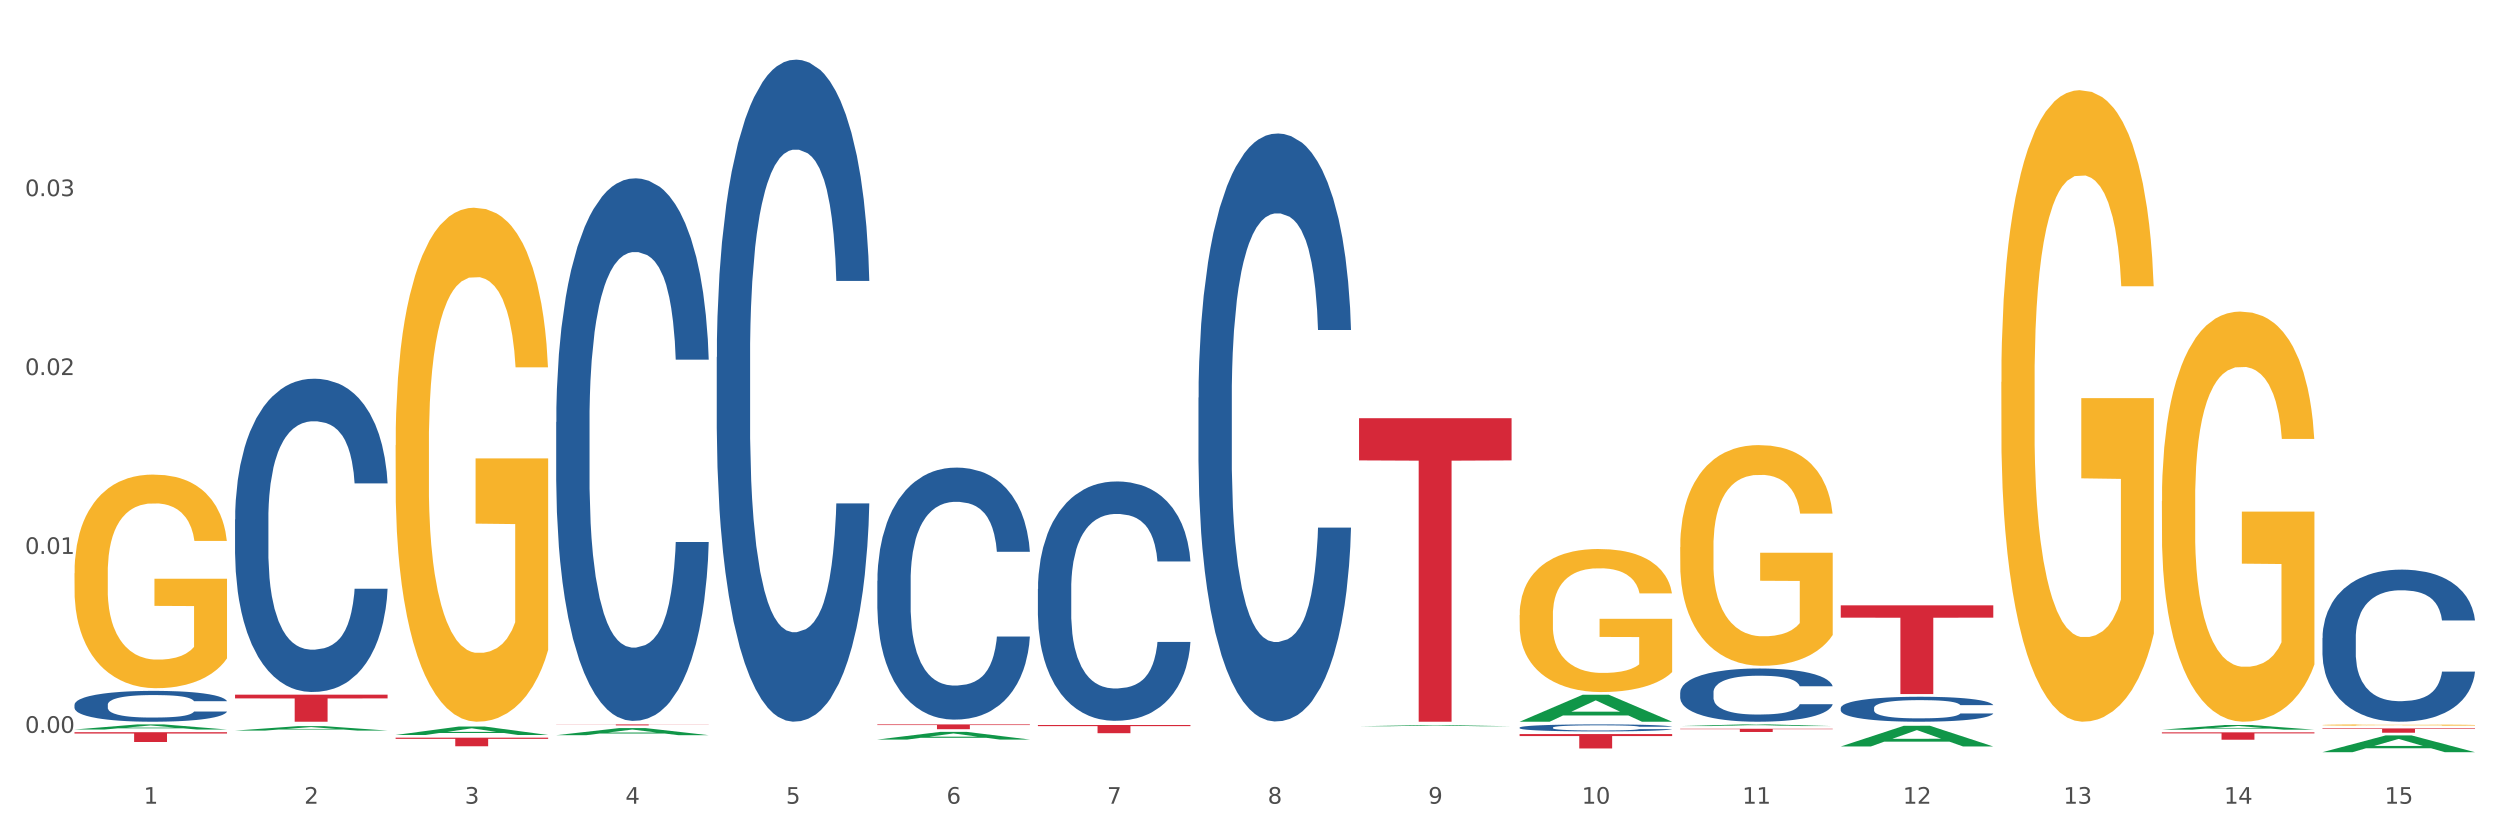 <?xml version="1.0" encoding="utf-8" standalone="no"?>
<!DOCTYPE svg PUBLIC "-//W3C//DTD SVG 1.1//EN"
  "http://www.w3.org/Graphics/SVG/1.1/DTD/svg11.dtd">
<svg xmlns:xlink="http://www.w3.org/1999/xlink" width="1080pt" height="360pt" viewBox="0 0 1080 360" xmlns="http://www.w3.org/2000/svg" version="1.1">
 <rect x="0" y="0" width="1080" height="360" fill="#333333" stroke="none"/>
 <defs>
  <style type="text/css">*{stroke-linejoin: round; stroke-linecap: butt}</style>
 </defs>
 <g id="figure_1">
  <g id="patch_1">
   <path d="M 0 360 
L 1080 360 
L 1080 0 
L 0 0 
z
" style="fill: #ffffff; stroke: #ffffff; stroke-linejoin: miter"/>
  </g>
  <g id="axes_1">
   <g id="matplotlib.axis_1">
    <g id="xtick_1">
     <g id="text_1">
      <!-- 1 -->
      <g style="fill: #4d4d4d" transform="translate(62.07 347.204) scale(0.096 -0.096)">
       <defs>
        <path id="DejaVuSans-31" d="M 794 531 
L 1825 531 
L 1825 4091 
L 703 3866 
L 703 4441 
L 1819 4666 
L 2450 4666 
L 2450 531 
L 3481 531 
L 3481 0 
L 794 0 
L 794 531 
z
" transform="scale(0.016)"/>
       </defs>
       <use xlink:href="#DejaVuSans-31"/>
      </g>
     </g>
    </g>
    <g id="xtick_2">
     <g id="text_2">
      <!-- 2 -->
      <g style="fill: #4d4d4d" transform="translate(131.436 347.204) scale(0.096 -0.096)">
       <defs>
        <path id="DejaVuSans-32" d="M 1228 531 
L 3431 531 
L 3431 0 
L 469 0 
L 469 531 
Q 828 903 1448 1529 
Q 2069 2156 2228 2338 
Q 2531 2678 2651 2914 
Q 2772 3150 2772 3378 
Q 2772 3750 2511 3984 
Q 2250 4219 1831 4219 
Q 1534 4219 1204 4116 
Q 875 4013 500 3803 
L 500 4441 
Q 881 4594 1212 4672 
Q 1544 4750 1819 4750 
Q 2544 4750 2975 4387 
Q 3406 4025 3406 3419 
Q 3406 3131 3298 2873 
Q 3191 2616 2906 2266 
Q 2828 2175 2409 1742 
Q 1991 1309 1228 531 
z
" transform="scale(0.016)"/>
       </defs>
       <use xlink:href="#DejaVuSans-32"/>
      </g>
     </g>
    </g>
    <g id="xtick_3">
     <g id="text_3">
      <!-- 3 -->
      <g style="fill: #4d4d4d" transform="translate(200.802 347.204) scale(0.096 -0.096)">
       <defs>
        <path id="DejaVuSans-33" d="M 2597 2516 
Q 3050 2419 3304 2112 
Q 3559 1806 3559 1356 
Q 3559 666 3084 287 
Q 2609 -91 1734 -91 
Q 1441 -91 1130 -33 
Q 819 25 488 141 
L 488 750 
Q 750 597 1062 519 
Q 1375 441 1716 441 
Q 2309 441 2620 675 
Q 2931 909 2931 1356 
Q 2931 1769 2642 2001 
Q 2353 2234 1838 2234 
L 1294 2234 
L 1294 2753 
L 1863 2753 
Q 2328 2753 2575 2939 
Q 2822 3125 2822 3475 
Q 2822 3834 2567 4026 
Q 2313 4219 1838 4219 
Q 1578 4219 1281 4162 
Q 984 4106 628 3988 
L 628 4550 
Q 988 4650 1302 4700 
Q 1616 4750 1894 4750 
Q 2613 4750 3031 4423 
Q 3450 4097 3450 3541 
Q 3450 3153 3228 2886 
Q 3006 2619 2597 2516 
z
" transform="scale(0.016)"/>
       </defs>
       <use xlink:href="#DejaVuSans-33"/>
      </g>
     </g>
    </g>
    <g id="xtick_4">
     <g id="text_4">
      <!-- 4 -->
      <g style="fill: #4d4d4d" transform="translate(270.169 347.204) scale(0.096 -0.096)">
       <defs>
        <path id="DejaVuSans-34" d="M 2419 4116 
L 825 1625 
L 2419 1625 
L 2419 4116 
z
M 2253 4666 
L 3047 4666 
L 3047 1625 
L 3713 1625 
L 3713 1100 
L 3047 1100 
L 3047 0 
L 2419 0 
L 2419 1100 
L 313 1100 
L 313 1709 
L 2253 4666 
z
" transform="scale(0.016)"/>
       </defs>
       <use xlink:href="#DejaVuSans-34"/>
      </g>
     </g>
    </g>
    <g id="xtick_5">
     <g id="text_5">
      <!-- 5 -->
      <g style="fill: #4d4d4d" transform="translate(339.535 347.204) scale(0.096 -0.096)">
       <defs>
        <path id="DejaVuSans-35" d="M 691 4666 
L 3169 4666 
L 3169 4134 
L 1269 4134 
L 1269 2991 
Q 1406 3038 1543 3061 
Q 1681 3084 1819 3084 
Q 2600 3084 3056 2656 
Q 3513 2228 3513 1497 
Q 3513 744 3044 326 
Q 2575 -91 1722 -91 
Q 1428 -91 1123 -41 
Q 819 9 494 109 
L 494 744 
Q 775 591 1075 516 
Q 1375 441 1709 441 
Q 2250 441 2565 725 
Q 2881 1009 2881 1497 
Q 2881 1984 2565 2268 
Q 2250 2553 1709 2553 
Q 1456 2553 1204 2497 
Q 953 2441 691 2322 
L 691 4666 
z
" transform="scale(0.016)"/>
       </defs>
       <use xlink:href="#DejaVuSans-35"/>
      </g>
     </g>
    </g>
    <g id="xtick_6">
     <g id="text_6">
      <!-- 6 -->
      <g style="fill: #4d4d4d" transform="translate(408.901 347.204) scale(0.096 -0.096)">
       <defs>
        <path id="DejaVuSans-36" d="M 2113 2584 
Q 1688 2584 1439 2293 
Q 1191 2003 1191 1497 
Q 1191 994 1439 701 
Q 1688 409 2113 409 
Q 2538 409 2786 701 
Q 3034 994 3034 1497 
Q 3034 2003 2786 2293 
Q 2538 2584 2113 2584 
z
M 3366 4563 
L 3366 3988 
Q 3128 4100 2886 4159 
Q 2644 4219 2406 4219 
Q 1781 4219 1451 3797 
Q 1122 3375 1075 2522 
Q 1259 2794 1537 2939 
Q 1816 3084 2150 3084 
Q 2853 3084 3261 2657 
Q 3669 2231 3669 1497 
Q 3669 778 3244 343 
Q 2819 -91 2113 -91 
Q 1303 -91 875 529 
Q 447 1150 447 2328 
Q 447 3434 972 4092 
Q 1497 4750 2381 4750 
Q 2619 4750 2861 4703 
Q 3103 4656 3366 4563 
z
" transform="scale(0.016)"/>
       </defs>
       <use xlink:href="#DejaVuSans-36"/>
      </g>
     </g>
    </g>
    <g id="xtick_7">
     <g id="text_7">
      <!-- 7 -->
      <g style="fill: #4d4d4d" transform="translate(478.267 347.204) scale(0.096 -0.096)">
       <defs>
        <path id="DejaVuSans-37" d="M 525 4666 
L 3525 4666 
L 3525 4397 
L 1831 0 
L 1172 0 
L 2766 4134 
L 525 4134 
L 525 4666 
z
" transform="scale(0.016)"/>
       </defs>
       <use xlink:href="#DejaVuSans-37"/>
      </g>
     </g>
    </g>
    <g id="xtick_8">
     <g id="text_8">
      <!-- 8 -->
      <g style="fill: #4d4d4d" transform="translate(547.634 347.204) scale(0.096 -0.096)">
       <defs>
        <path id="DejaVuSans-38" d="M 2034 2216 
Q 1584 2216 1326 1975 
Q 1069 1734 1069 1313 
Q 1069 891 1326 650 
Q 1584 409 2034 409 
Q 2484 409 2743 651 
Q 3003 894 3003 1313 
Q 3003 1734 2745 1975 
Q 2488 2216 2034 2216 
z
M 1403 2484 
Q 997 2584 770 2862 
Q 544 3141 544 3541 
Q 544 4100 942 4425 
Q 1341 4750 2034 4750 
Q 2731 4750 3128 4425 
Q 3525 4100 3525 3541 
Q 3525 3141 3298 2862 
Q 3072 2584 2669 2484 
Q 3125 2378 3379 2068 
Q 3634 1759 3634 1313 
Q 3634 634 3220 271 
Q 2806 -91 2034 -91 
Q 1263 -91 848 271 
Q 434 634 434 1313 
Q 434 1759 690 2068 
Q 947 2378 1403 2484 
z
M 1172 3481 
Q 1172 3119 1398 2916 
Q 1625 2713 2034 2713 
Q 2441 2713 2670 2916 
Q 2900 3119 2900 3481 
Q 2900 3844 2670 4047 
Q 2441 4250 2034 4250 
Q 1625 4250 1398 4047 
Q 1172 3844 1172 3481 
z
" transform="scale(0.016)"/>
       </defs>
       <use xlink:href="#DejaVuSans-38"/>
      </g>
     </g>
    </g>
    <g id="xtick_9">
     <g id="text_9">
      <!-- 9 -->
      <g style="fill: #4d4d4d" transform="translate(617 347.204) scale(0.096 -0.096)">
       <defs>
        <path id="DejaVuSans-39" d="M 703 97 
L 703 672 
Q 941 559 1184 500 
Q 1428 441 1663 441 
Q 2288 441 2617 861 
Q 2947 1281 2994 2138 
Q 2813 1869 2534 1725 
Q 2256 1581 1919 1581 
Q 1219 1581 811 2004 
Q 403 2428 403 3163 
Q 403 3881 828 4315 
Q 1253 4750 1959 4750 
Q 2769 4750 3195 4129 
Q 3622 3509 3622 2328 
Q 3622 1225 3098 567 
Q 2575 -91 1691 -91 
Q 1453 -91 1209 -44 
Q 966 3 703 97 
z
M 1959 2075 
Q 2384 2075 2632 2365 
Q 2881 2656 2881 3163 
Q 2881 3666 2632 3958 
Q 2384 4250 1959 4250 
Q 1534 4250 1286 3958 
Q 1038 3666 1038 3163 
Q 1038 2656 1286 2365 
Q 1534 2075 1959 2075 
z
" transform="scale(0.016)"/>
       </defs>
       <use xlink:href="#DejaVuSans-39"/>
      </g>
     </g>
    </g>
    <g id="xtick_10">
     <g id="text_10">
      <!-- 10 -->
      <g style="fill: #4d4d4d" transform="translate(683.312 347.204) scale(0.096 -0.096)">
       <defs>
        <path id="DejaVuSans-30" d="M 2034 4250 
Q 1547 4250 1301 3770 
Q 1056 3291 1056 2328 
Q 1056 1369 1301 889 
Q 1547 409 2034 409 
Q 2525 409 2770 889 
Q 3016 1369 3016 2328 
Q 3016 3291 2770 3770 
Q 2525 4250 2034 4250 
z
M 2034 4750 
Q 2819 4750 3233 4129 
Q 3647 3509 3647 2328 
Q 3647 1150 3233 529 
Q 2819 -91 2034 -91 
Q 1250 -91 836 529 
Q 422 1150 422 2328 
Q 422 3509 836 4129 
Q 1250 4750 2034 4750 
z
" transform="scale(0.016)"/>
       </defs>
       <use xlink:href="#DejaVuSans-31"/>
       <use xlink:href="#DejaVuSans-30" transform="translate(63.623 0)"/>
      </g>
     </g>
    </g>
    <g id="xtick_11">
     <g id="text_11">
      <!-- 11 -->
      <g style="fill: #4d4d4d" transform="translate(752.678 347.204) scale(0.096 -0.096)">
       <use xlink:href="#DejaVuSans-31"/>
       <use xlink:href="#DejaVuSans-31" transform="translate(63.623 0)"/>
      </g>
     </g>
    </g>
    <g id="xtick_12">
     <g id="text_12">
      <!-- 12 -->
      <g style="fill: #4d4d4d" transform="translate(822.044 347.204) scale(0.096 -0.096)">
       <use xlink:href="#DejaVuSans-31"/>
       <use xlink:href="#DejaVuSans-32" transform="translate(63.623 0)"/>
      </g>
     </g>
    </g>
    <g id="xtick_13">
     <g id="text_13">
      <!-- 13 -->
      <g style="fill: #4d4d4d" transform="translate(891.411 347.204) scale(0.096 -0.096)">
       <use xlink:href="#DejaVuSans-31"/>
       <use xlink:href="#DejaVuSans-33" transform="translate(63.623 0)"/>
      </g>
     </g>
    </g>
    <g id="xtick_14">
     <g id="text_14">
      <!-- 14 -->
      <g style="fill: #4d4d4d" transform="translate(960.777 347.204) scale(0.096 -0.096)">
       <use xlink:href="#DejaVuSans-31"/>
       <use xlink:href="#DejaVuSans-34" transform="translate(63.623 0)"/>
      </g>
     </g>
    </g>
    <g id="xtick_15">
     <g id="text_15">
      <!-- 15 -->
      <g style="fill: #4d4d4d" transform="translate(1030.143 347.204) scale(0.096 -0.096)">
       <use xlink:href="#DejaVuSans-31"/>
       <use xlink:href="#DejaVuSans-35" transform="translate(63.623 0)"/>
      </g>
     </g>
    </g>
    <g id="xtick_16"/>
    <g id="xtick_17"/>
    <g id="xtick_18"/>
    <g id="xtick_19"/>
    <g id="xtick_20"/>
    <g id="xtick_21"/>
    <g id="xtick_22"/>
    <g id="xtick_23"/>
    <g id="xtick_24"/>
    <g id="xtick_25"/>
    <g id="xtick_26"/>
    <g id="xtick_27"/>
    <g id="xtick_28"/>
    <g id="xtick_29"/>
   </g>
   <g id="matplotlib.axis_2">
    <g id="ytick_1">
     <g id="text_16">
      <!-- 0.00 -->
      <g style="fill: #4d4d4d" transform="translate(10.8 316.582) scale(0.096 -0.096)">
       <defs>
        <path id="DejaVuSans-2e" d="M 684 794 
L 1344 794 
L 1344 0 
L 684 0 
L 684 794 
z
" transform="scale(0.016)"/>
       </defs>
       <use xlink:href="#DejaVuSans-30"/>
       <use xlink:href="#DejaVuSans-2e" transform="translate(63.623 0)"/>
       <use xlink:href="#DejaVuSans-30" transform="translate(95.41 0)"/>
       <use xlink:href="#DejaVuSans-30" transform="translate(159.033 0)"/>
      </g>
     </g>
    </g>
    <g id="ytick_2">
     <g id="text_17">
      <!-- 0.01 -->
      <g style="fill: #4d4d4d" transform="translate(10.8 239.299) scale(0.096 -0.096)">
       <use xlink:href="#DejaVuSans-30"/>
       <use xlink:href="#DejaVuSans-2e" transform="translate(63.623 0)"/>
       <use xlink:href="#DejaVuSans-30" transform="translate(95.41 0)"/>
       <use xlink:href="#DejaVuSans-31" transform="translate(159.033 0)"/>
      </g>
     </g>
    </g>
    <g id="ytick_3">
     <g id="text_18">
      <!-- 0.02 -->
      <g style="fill: #4d4d4d" transform="translate(10.8 162.015) scale(0.096 -0.096)">
       <use xlink:href="#DejaVuSans-30"/>
       <use xlink:href="#DejaVuSans-2e" transform="translate(63.623 0)"/>
       <use xlink:href="#DejaVuSans-30" transform="translate(95.41 0)"/>
       <use xlink:href="#DejaVuSans-32" transform="translate(159.033 0)"/>
      </g>
     </g>
    </g>
    <g id="ytick_4">
     <g id="text_19">
      <!-- 0.03 -->
      <g style="fill: #4d4d4d" transform="translate(10.8 84.731) scale(0.096 -0.096)">
       <use xlink:href="#DejaVuSans-30"/>
       <use xlink:href="#DejaVuSans-2e" transform="translate(63.623 0)"/>
       <use xlink:href="#DejaVuSans-30" transform="translate(95.41 0)"/>
       <use xlink:href="#DejaVuSans-33" transform="translate(159.033 0)"/>
      </g>
     </g>
    </g>
    <g id="ytick_5"/>
    <g id="ytick_6"/>
    <g id="ytick_7"/>
    <g id="ytick_8"/>
   </g>
   <g id="PolyCollection_1">
    <path d="M 32.175 315.15 
L 32.243 315.147 
L 59.417 312.937 
L 70.695 312.935 
L 98.073 315.154 
L 85.029 315.154 
L 79.119 314.637 
L 51.061 314.637 
L 50.857 314.645 
L 45.151 315.154 
L 32.175 315.154 
L 32.175 315.15 
L 54.594 314.329 
L 75.586 314.327 
L 65.192 313.408 
L 65.056 313.404 
L 64.92 313.41 
L 54.526 314.327 
L 54.594 314.329 
L 32.175 315.15 
z
" clip-path="url(#p36efe59828)" style="fill: #109648"/>
    <path d="M 725.837 299.122 
L 725.915 299.101 
L 725.915 298.513 
L 726.149 297.715 
L 727.006 296.244 
L 728.096 295.131 
L 729.966 293.829 
L 730.978 293.283 
L 732.302 292.674 
L 735.029 291.687 
L 738.144 290.847 
L 740.325 290.385 
L 741.961 290.091 
L 745.622 289.566 
L 747.725 289.335 
L 749.906 289.146 
L 751.776 289.02 
L 754.891 288.873 
L 757.384 288.809 
L 760.266 288.788 
L 762.681 288.809 
L 765.874 288.894 
L 770.548 289.146 
L 772.34 289.293 
L 774.754 289.545 
L 777.247 289.881 
L 779.272 290.217 
L 781.609 290.7 
L 784.024 291.33 
L 786.36 292.128 
L 787.996 292.863 
L 789.32 293.64 
L 790.489 294.585 
L 791.346 295.614 
L 791.735 296.475 
L 777.481 296.475 
L 777.091 295.698 
L 776.312 294.858 
L 775.533 294.291 
L 774.676 293.829 
L 773.352 293.304 
L 772.184 292.968 
L 770.237 292.569 
L 768.445 292.317 
L 766.965 292.17 
L 765.173 292.044 
L 761.357 291.918 
L 758.63 291.918 
L 756.917 291.96 
L 754.814 292.065 
L 753.022 292.212 
L 750.919 292.464 
L 749.283 292.737 
L 747.647 293.094 
L 746.713 293.346 
L 745.311 293.808 
L 744.376 294.186 
L 743.13 294.837 
L 742.429 295.299 
L 741.182 296.496 
L 740.637 297.378 
L 740.403 297.988 
L 740.248 298.66 
L 740.248 301.936 
L 740.715 303.406 
L 741.104 304.036 
L 741.727 304.75 
L 742.896 305.674 
L 744.61 306.578 
L 746.401 307.229 
L 747.881 307.628 
L 749.283 307.922 
L 750.685 308.153 
L 752.399 308.363 
L 753.801 308.489 
L 755.904 308.615 
L 758.397 308.678 
L 760.344 308.678 
L 764.317 308.573 
L 766.108 308.468 
L 767.822 308.321 
L 769.691 308.09 
L 771.171 307.838 
L 772.028 307.649 
L 773.43 307.25 
L 774.521 306.83 
L 775.455 306.347 
L 776.079 305.926 
L 776.78 305.296 
L 777.325 304.582 
L 777.481 304.204 
L 791.735 304.204 
L 791.424 304.96 
L 790.878 305.695 
L 789.788 306.683 
L 788.931 307.25 
L 787.607 307.943 
L 786.205 308.531 
L 784.257 309.182 
L 782.466 309.665 
L 780.596 310.085 
L 778.571 310.463 
L 774.91 310.988 
L 773.586 311.135 
L 770.782 311.387 
L 768.601 311.534 
L 765.407 311.681 
L 762.136 311.765 
L 758.708 311.786 
L 755.67 311.744 
L 752.321 311.618 
L 750.218 311.492 
L 747.881 311.303 
L 745.155 311.009 
L 742.584 310.652 
L 740.17 310.232 
L 737.911 309.749 
L 735.808 309.203 
L 733.081 308.3 
L 731.056 307.418 
L 729.576 306.599 
L 728.563 305.905 
L 727.551 305.023 
L 727.006 304.414 
L 726.149 302.944 
L 725.837 301.579 
L 725.837 299.122 
z
" clip-path="url(#p36efe59828)" style="fill: #255c99"/>
    <path d="M 656.471 314.3 
L 656.549 314.297 
L 656.549 314.22 
L 656.783 314.114 
L 657.639 313.92 
L 658.73 313.773 
L 660.599 313.601 
L 661.612 313.529 
L 662.936 313.448 
L 665.662 313.318 
L 668.778 313.207 
L 670.959 313.146 
L 672.595 313.107 
L 676.256 313.038 
L 678.359 313.007 
L 680.54 312.982 
L 682.41 312.965 
L 685.525 312.946 
L 688.018 312.938 
L 690.9 312.935 
L 693.315 312.938 
L 696.508 312.949 
L 701.182 312.982 
L 702.973 313.001 
L 705.388 313.035 
L 707.881 313.079 
L 709.906 313.124 
L 712.243 313.187 
L 714.657 313.271 
L 716.994 313.376 
L 718.63 313.473 
L 719.954 313.576 
L 721.123 313.701 
L 721.979 313.837 
L 722.369 313.95 
L 708.114 313.95 
L 707.725 313.848 
L 706.946 313.737 
L 706.167 313.662 
L 705.31 313.601 
L 703.986 313.531 
L 702.818 313.487 
L 700.87 313.434 
L 699.079 313.401 
L 697.599 313.382 
L 695.807 313.365 
L 691.99 313.348 
L 689.264 313.348 
L 687.55 313.354 
L 685.447 313.368 
L 683.656 313.387 
L 681.553 313.42 
L 679.917 313.457 
L 678.281 313.504 
L 677.346 313.537 
L 675.944 313.598 
L 675.01 313.648 
L 673.763 313.734 
L 673.062 313.795 
L 671.816 313.953 
L 671.271 314.07 
L 671.037 314.15 
L 670.881 314.239 
L 670.881 314.672 
L 671.349 314.866 
L 671.738 314.949 
L 672.361 315.044 
L 673.53 315.166 
L 675.243 315.285 
L 677.035 315.371 
L 678.515 315.424 
L 679.917 315.463 
L 681.319 315.493 
L 683.033 315.521 
L 684.435 315.538 
L 686.538 315.554 
L 689.03 315.563 
L 690.978 315.563 
L 694.95 315.549 
L 696.742 315.535 
L 698.456 315.515 
L 700.325 315.485 
L 701.805 315.452 
L 702.662 315.427 
L 704.064 315.374 
L 705.154 315.318 
L 706.089 315.255 
L 706.712 315.199 
L 707.413 315.116 
L 707.959 315.021 
L 708.114 314.972 
L 722.369 314.972 
L 722.057 315.071 
L 721.512 315.169 
L 720.422 315.299 
L 719.565 315.374 
L 718.241 315.465 
L 716.838 315.543 
L 714.891 315.629 
L 713.1 315.693 
L 711.23 315.748 
L 709.205 315.798 
L 705.544 315.868 
L 704.22 315.887 
L 701.416 315.92 
L 699.235 315.94 
L 696.041 315.959 
L 692.769 315.97 
L 689.342 315.973 
L 686.304 315.968 
L 682.955 315.951 
L 680.852 315.934 
L 678.515 315.909 
L 675.789 315.871 
L 673.218 315.823 
L 670.803 315.768 
L 668.544 315.704 
L 666.441 315.632 
L 663.715 315.513 
L 661.69 315.396 
L 660.21 315.288 
L 659.197 315.196 
L 658.185 315.08 
L 657.639 314.999 
L 656.783 314.805 
L 656.471 314.625 
L 656.471 314.3 
z
" clip-path="url(#p36efe59828)" style="fill: #255c99"/>
    <path d="M 517.739 171.797 
L 517.816 171.565 
L 517.816 165.069 
L 518.05 156.254 
L 518.907 140.016 
L 519.997 127.721 
L 521.867 113.339 
L 522.88 107.307 
L 524.204 100.58 
L 526.93 89.677 
L 530.046 80.398 
L 532.227 75.295 
L 533.863 72.047 
L 537.523 66.248 
L 539.627 63.696 
L 541.808 61.608 
L 543.677 60.216 
L 546.793 58.593 
L 549.285 57.897 
L 552.167 57.665 
L 554.582 57.897 
L 557.776 58.825 
L 562.449 61.608 
L 564.241 63.232 
L 566.656 66.016 
L 569.148 69.727 
L 571.173 73.439 
L 573.51 78.774 
L 575.925 85.734 
L 578.262 94.549 
L 579.898 102.668 
L 581.222 111.251 
L 582.39 121.69 
L 583.247 133.057 
L 583.636 142.568 
L 569.382 142.568 
L 568.992 133.985 
L 568.214 124.706 
L 567.435 118.442 
L 566.578 113.339 
L 565.254 107.539 
L 564.085 103.828 
L 562.138 99.42 
L 560.346 96.637 
L 558.866 95.013 
L 557.075 93.621 
L 553.258 92.229 
L 550.532 92.229 
L 548.818 92.693 
L 546.715 93.853 
L 544.923 95.477 
L 542.82 98.26 
L 541.184 101.276 
L 539.549 105.22 
L 538.614 108.003 
L 537.212 113.107 
L 536.277 117.282 
L 535.031 124.474 
L 534.33 129.577 
L 533.084 142.8 
L 532.538 152.543 
L 532.305 159.27 
L 532.149 166.693 
L 532.149 202.882 
L 532.616 219.12 
L 533.006 226.079 
L 533.629 233.966 
L 534.797 244.173 
L 536.511 254.148 
L 538.302 261.339 
L 539.782 265.747 
L 541.184 268.995 
L 542.587 271.546 
L 544.3 273.866 
L 545.702 275.258 
L 547.805 276.65 
L 550.298 277.346 
L 552.245 277.346 
L 556.218 276.186 
L 558.009 275.026 
L 559.723 273.402 
L 561.593 270.85 
L 563.073 268.067 
L 563.929 265.979 
L 565.331 261.571 
L 566.422 256.932 
L 567.357 251.596 
L 567.98 246.957 
L 568.681 239.998 
L 569.226 232.11 
L 569.382 227.935 
L 583.636 227.935 
L 583.325 236.286 
L 582.78 244.405 
L 581.689 255.308 
L 580.832 261.571 
L 579.508 269.227 
L 578.106 275.722 
L 576.159 282.913 
L 574.367 288.249 
L 572.498 292.888 
L 570.472 297.064 
L 566.811 302.863 
L 565.487 304.487 
L 562.683 307.271 
L 560.502 308.894 
L 557.308 310.518 
L 554.037 311.446 
L 550.61 311.678 
L 547.572 311.214 
L 544.222 309.822 
L 542.119 308.431 
L 539.782 306.343 
L 537.056 303.095 
L 534.486 299.151 
L 532.071 294.512 
L 529.812 289.177 
L 527.709 283.145 
L 524.983 273.17 
L 522.957 263.427 
L 521.477 254.38 
L 520.465 246.725 
L 519.452 236.982 
L 518.907 230.255 
L 518.05 214.016 
L 517.739 198.938 
L 517.739 171.797 
z
" clip-path="url(#p36efe59828)" style="fill: #255c99"/>
    <path d="M 448.372 254.448 
L 448.45 254.353 
L 448.45 251.709 
L 448.684 248.12 
L 449.541 241.509 
L 450.631 236.504 
L 452.501 230.649 
L 453.513 228.193 
L 454.837 225.454 
L 457.564 221.016 
L 460.679 217.238 
L 462.861 215.16 
L 464.496 213.838 
L 468.157 211.477 
L 470.26 210.438 
L 472.441 209.588 
L 474.311 209.022 
L 477.427 208.361 
L 479.919 208.077 
L 482.801 207.983 
L 485.216 208.077 
L 488.41 208.455 
L 493.083 209.588 
L 494.875 210.249 
L 497.289 211.383 
L 499.782 212.894 
L 501.807 214.405 
L 504.144 216.577 
L 506.559 219.41 
L 508.896 222.999 
L 510.531 226.304 
L 511.856 229.799 
L 513.024 234.049 
L 513.881 238.676 
L 514.27 242.548 
L 500.016 242.548 
L 499.626 239.054 
L 498.847 235.276 
L 498.068 232.726 
L 497.212 230.649 
L 495.887 228.288 
L 494.719 226.777 
L 492.772 224.982 
L 490.98 223.849 
L 489.5 223.188 
L 487.709 222.621 
L 483.892 222.055 
L 481.165 222.055 
L 479.452 222.243 
L 477.349 222.716 
L 475.557 223.377 
L 473.454 224.51 
L 471.818 225.738 
L 470.183 227.343 
L 469.248 228.477 
L 467.846 230.554 
L 466.911 232.254 
L 465.665 235.182 
L 464.964 237.26 
L 463.717 242.643 
L 463.172 246.609 
L 462.938 249.348 
L 462.783 252.37 
L 462.783 267.103 
L 463.25 273.714 
L 463.639 276.547 
L 464.263 279.758 
L 465.431 283.914 
L 467.145 287.975 
L 468.936 290.902 
L 470.416 292.697 
L 471.818 294.019 
L 473.22 295.058 
L 474.934 296.002 
L 476.336 296.569 
L 478.439 297.135 
L 480.932 297.419 
L 482.879 297.419 
L 486.852 296.947 
L 488.643 296.474 
L 490.357 295.813 
L 492.226 294.774 
L 493.706 293.641 
L 494.563 292.791 
L 495.965 290.997 
L 497.056 289.108 
L 497.99 286.936 
L 498.614 285.047 
L 499.315 282.214 
L 499.86 279.003 
L 500.016 277.303 
L 514.27 277.303 
L 513.959 280.703 
L 513.413 284.008 
L 512.323 288.447 
L 511.466 290.997 
L 510.142 294.113 
L 508.74 296.758 
L 506.792 299.685 
L 505.001 301.858 
L 503.131 303.746 
L 501.106 305.446 
L 497.445 307.807 
L 496.121 308.468 
L 493.317 309.602 
L 491.136 310.263 
L 487.942 310.924 
L 484.671 311.302 
L 481.243 311.396 
L 478.206 311.207 
L 474.856 310.641 
L 472.753 310.074 
L 470.416 309.224 
L 467.69 307.902 
L 465.119 306.296 
L 462.705 304.407 
L 460.446 302.235 
L 458.343 299.78 
L 455.616 295.719 
L 453.591 291.752 
L 452.111 288.069 
L 451.099 284.953 
L 450.086 280.986 
L 449.541 278.247 
L 448.684 271.636 
L 448.372 265.498 
L 448.372 254.448 
z
" clip-path="url(#p36efe59828)" style="fill: #255c99"/>
    <path d="M 379.006 250.92 
L 379.084 250.821 
L 379.084 248.037 
L 379.318 244.258 
L 380.175 237.297 
L 381.265 232.027 
L 383.134 225.862 
L 384.147 223.277 
L 385.471 220.393 
L 388.198 215.72 
L 391.313 211.742 
L 393.494 209.554 
L 395.13 208.162 
L 398.791 205.676 
L 400.894 204.583 
L 403.075 203.688 
L 404.945 203.091 
L 408.06 202.395 
L 410.553 202.097 
L 413.435 201.997 
L 415.85 202.097 
L 419.043 202.494 
L 423.717 203.688 
L 425.509 204.384 
L 427.923 205.577 
L 430.416 207.168 
L 432.441 208.759 
L 434.778 211.046 
L 437.193 214.029 
L 439.529 217.808 
L 441.165 221.288 
L 442.489 224.967 
L 443.658 229.442 
L 444.515 234.314 
L 444.904 238.391 
L 430.65 238.391 
L 430.26 234.712 
L 429.481 230.735 
L 428.702 228.05 
L 427.845 225.862 
L 426.521 223.376 
L 425.353 221.785 
L 423.405 219.896 
L 421.614 218.703 
L 420.134 218.007 
L 418.342 217.41 
L 414.526 216.813 
L 411.799 216.813 
L 410.086 217.012 
L 407.982 217.509 
L 406.191 218.205 
L 404.088 219.399 
L 402.452 220.691 
L 400.816 222.382 
L 399.882 223.575 
L 398.479 225.763 
L 397.545 227.553 
L 396.298 230.635 
L 395.597 232.823 
L 394.351 238.491 
L 393.806 242.667 
L 393.572 245.551 
L 393.416 248.733 
L 393.416 264.245 
L 393.884 271.206 
L 394.273 274.189 
L 394.896 277.569 
L 396.065 281.945 
L 397.778 286.221 
L 399.57 289.303 
L 401.05 291.192 
L 402.452 292.585 
L 403.854 293.678 
L 405.568 294.673 
L 406.97 295.269 
L 409.073 295.866 
L 411.566 296.164 
L 413.513 296.164 
L 417.485 295.667 
L 419.277 295.17 
L 420.991 294.474 
L 422.86 293.38 
L 424.34 292.187 
L 425.197 291.292 
L 426.599 289.403 
L 427.69 287.414 
L 428.624 285.127 
L 429.247 283.138 
L 429.948 280.155 
L 430.494 276.774 
L 430.65 274.984 
L 444.904 274.984 
L 444.592 278.564 
L 444.047 282.044 
L 442.957 286.718 
L 442.1 289.403 
L 440.776 292.684 
L 439.374 295.468 
L 437.426 298.551 
L 435.635 300.838 
L 433.765 302.827 
L 431.74 304.616 
L 428.079 307.102 
L 426.755 307.798 
L 423.951 308.992 
L 421.77 309.688 
L 418.576 310.384 
L 415.304 310.782 
L 411.877 310.881 
L 408.839 310.682 
L 405.49 310.085 
L 403.387 309.489 
L 401.05 308.594 
L 398.324 307.202 
L 395.753 305.511 
L 393.339 303.523 
L 391.08 301.236 
L 388.976 298.65 
L 386.25 294.374 
L 384.225 290.198 
L 382.745 286.32 
L 381.732 283.039 
L 380.72 278.862 
L 380.175 275.978 
L 379.318 269.018 
L 379.006 262.554 
L 379.006 250.92 
z
" clip-path="url(#p36efe59828)" style="fill: #255c99"/>
    <path d="M 309.64 154.269 
L 309.718 154.008 
L 309.718 146.694 
L 309.951 136.769 
L 310.808 118.485 
L 311.899 104.641 
L 313.768 88.447 
L 314.781 81.656 
L 316.105 74.081 
L 318.831 61.805 
L 321.947 51.357 
L 324.128 45.611 
L 325.764 41.954 
L 329.425 35.424 
L 331.528 32.551 
L 333.709 30.2 
L 335.578 28.633 
L 338.694 26.804 
L 341.187 26.021 
L 344.069 25.759 
L 346.484 26.021 
L 349.677 27.065 
L 354.351 30.2 
L 356.142 32.028 
L 358.557 35.163 
L 361.05 39.342 
L 363.075 43.521 
L 365.412 49.529 
L 367.826 57.365 
L 370.163 67.29 
L 371.799 76.432 
L 373.123 86.096 
L 374.291 97.85 
L 375.148 110.649 
L 375.538 121.358 
L 361.283 121.358 
L 360.894 111.694 
L 360.115 101.246 
L 359.336 94.194 
L 358.479 88.447 
L 357.155 81.917 
L 355.987 77.738 
L 354.039 72.775 
L 352.248 69.641 
L 350.768 67.812 
L 348.976 66.245 
L 345.159 64.678 
L 342.433 64.678 
L 340.719 65.2 
L 338.616 66.506 
L 336.825 68.335 
L 334.722 71.469 
L 333.086 74.865 
L 331.45 79.305 
L 330.515 82.44 
L 329.113 88.186 
L 328.179 92.888 
L 326.932 100.985 
L 326.231 106.731 
L 324.985 121.619 
L 324.44 132.59 
L 324.206 140.164 
L 324.05 148.523 
L 324.05 189.27 
L 324.518 207.554 
L 324.907 215.39 
L 325.53 224.27 
L 326.699 235.763 
L 328.412 246.995 
L 330.204 255.092 
L 331.684 260.055 
L 333.086 263.711 
L 334.488 266.585 
L 336.202 269.197 
L 337.604 270.764 
L 339.707 272.331 
L 342.199 273.114 
L 344.147 273.114 
L 348.119 271.808 
L 349.911 270.502 
L 351.624 268.674 
L 353.494 265.801 
L 354.974 262.667 
L 355.831 260.316 
L 357.233 255.353 
L 358.323 250.129 
L 359.258 244.121 
L 359.881 238.897 
L 360.582 231.062 
L 361.127 222.181 
L 361.283 217.479 
L 375.538 217.479 
L 375.226 226.882 
L 374.681 236.024 
L 373.59 248.301 
L 372.734 255.353 
L 371.409 263.973 
L 370.007 271.286 
L 368.06 279.383 
L 366.268 285.391 
L 364.399 290.615 
L 362.374 295.316 
L 358.713 301.846 
L 357.389 303.675 
L 354.584 306.809 
L 352.403 308.637 
L 349.21 310.466 
L 345.938 311.511 
L 342.511 311.772 
L 339.473 311.249 
L 336.124 309.682 
L 334.021 308.115 
L 331.684 305.764 
L 328.957 302.108 
L 326.387 297.667 
L 323.972 292.443 
L 321.713 286.436 
L 319.61 279.644 
L 316.884 268.413 
L 314.859 257.443 
L 313.379 247.256 
L 312.366 238.636 
L 311.354 227.666 
L 310.808 220.091 
L 309.951 201.807 
L 309.64 184.829 
L 309.64 154.269 
z
" clip-path="url(#p36efe59828)" style="fill: #255c99"/>
    <path d="M 240.274 182.35 
L 240.352 182.136 
L 240.352 176.142 
L 240.585 168.008 
L 241.442 153.023 
L 242.533 141.677 
L 244.402 128.405 
L 245.415 122.839 
L 246.739 116.631 
L 249.465 106.569 
L 252.581 98.006 
L 254.762 93.297 
L 256.398 90.3 
L 260.059 84.948 
L 262.162 82.593 
L 264.343 80.667 
L 266.212 79.382 
L 269.328 77.884 
L 271.821 77.242 
L 274.703 77.028 
L 277.117 77.242 
L 280.311 78.098 
L 284.985 80.667 
L 286.776 82.165 
L 289.191 84.734 
L 291.683 88.159 
L 293.709 91.584 
L 296.045 96.508 
L 298.46 102.93 
L 300.797 111.065 
L 302.433 118.557 
L 303.757 126.478 
L 304.925 136.111 
L 305.782 146.601 
L 306.172 155.378 
L 291.917 155.378 
L 291.528 147.457 
L 290.749 138.894 
L 289.97 133.114 
L 289.113 128.405 
L 287.789 123.053 
L 286.62 119.628 
L 284.673 115.56 
L 282.881 112.991 
L 281.401 111.493 
L 279.61 110.209 
L 275.793 108.924 
L 273.067 108.924 
L 271.353 109.352 
L 269.25 110.423 
L 267.458 111.921 
L 265.355 114.49 
L 263.72 117.273 
L 262.084 120.912 
L 261.149 123.481 
L 259.747 128.19 
L 258.812 132.044 
L 257.566 138.68 
L 256.865 143.39 
L 255.619 155.592 
L 255.073 164.583 
L 254.84 170.791 
L 254.684 177.641 
L 254.684 211.036 
L 255.151 226.021 
L 255.541 232.443 
L 256.164 239.722 
L 257.332 249.141 
L 259.046 258.346 
L 260.838 264.982 
L 262.318 269.049 
L 263.72 272.046 
L 265.122 274.401 
L 266.835 276.542 
L 268.237 277.826 
L 270.341 279.111 
L 272.833 279.753 
L 274.78 279.753 
L 278.753 278.682 
L 280.545 277.612 
L 282.258 276.114 
L 284.128 273.759 
L 285.608 271.19 
L 286.465 269.263 
L 287.867 265.196 
L 288.957 260.915 
L 289.892 255.991 
L 290.515 251.71 
L 291.216 245.287 
L 291.761 238.009 
L 291.917 234.156 
L 306.172 234.156 
L 305.86 241.862 
L 305.315 249.355 
L 304.224 259.416 
L 303.367 265.196 
L 302.043 272.26 
L 300.641 278.254 
L 298.694 284.891 
L 296.902 289.814 
L 295.033 294.096 
L 293.008 297.949 
L 289.347 303.301 
L 288.022 304.799 
L 285.218 307.368 
L 283.037 308.867 
L 279.844 310.365 
L 276.572 311.221 
L 273.145 311.435 
L 270.107 311.007 
L 266.757 309.723 
L 264.654 308.438 
L 262.318 306.512 
L 259.591 303.515 
L 257.021 299.876 
L 254.606 295.594 
L 252.347 290.67 
L 250.244 285.105 
L 247.518 275.9 
L 245.493 266.909 
L 244.013 258.56 
L 243 251.495 
L 241.987 242.504 
L 241.442 236.296 
L 240.585 221.311 
L 240.274 207.397 
L 240.274 182.35 
z
" clip-path="url(#p36efe59828)" style="fill: #255c99"/>
    <path d="M 101.541 224.413 
L 101.619 224.289 
L 101.619 220.828 
L 101.853 216.131 
L 102.71 207.479 
L 103.8 200.928 
L 105.67 193.264 
L 106.682 190.051 
L 108.006 186.466 
L 110.733 180.657 
L 113.848 175.712 
L 116.029 172.993 
L 117.665 171.263 
L 121.326 168.173 
L 123.429 166.813 
L 125.61 165.7 
L 127.48 164.959 
L 130.595 164.094 
L 133.088 163.723 
L 135.97 163.599 
L 138.385 163.723 
L 141.578 164.217 
L 146.252 165.7 
L 148.044 166.566 
L 150.458 168.049 
L 152.951 170.027 
L 154.976 172.004 
L 157.313 174.847 
L 159.728 178.555 
L 162.064 183.252 
L 163.7 187.578 
L 165.024 192.152 
L 166.193 197.714 
L 167.05 203.771 
L 167.439 208.838 
L 153.185 208.838 
L 152.795 204.265 
L 152.016 199.321 
L 151.237 195.984 
L 150.38 193.264 
L 149.056 190.174 
L 147.888 188.196 
L 145.941 185.848 
L 144.149 184.365 
L 142.669 183.5 
L 140.877 182.758 
L 137.061 182.016 
L 134.334 182.016 
L 132.621 182.263 
L 130.518 182.882 
L 128.726 183.747 
L 126.623 185.23 
L 124.987 186.837 
L 123.351 188.938 
L 122.417 190.421 
L 121.015 193.141 
L 120.08 195.366 
L 118.834 199.197 
L 118.133 201.917 
L 116.886 208.962 
L 116.341 214.153 
L 116.107 217.738 
L 115.952 221.693 
L 115.952 240.976 
L 116.419 249.628 
L 116.808 253.336 
L 117.431 257.539 
L 118.6 262.977 
L 120.314 268.292 
L 122.105 272.124 
L 123.585 274.472 
L 124.987 276.203 
L 126.389 277.562 
L 128.103 278.798 
L 129.505 279.54 
L 131.608 280.282 
L 134.101 280.653 
L 136.048 280.653 
L 140.021 280.035 
L 141.812 279.417 
L 143.526 278.551 
L 145.395 277.192 
L 146.875 275.708 
L 147.732 274.596 
L 149.134 272.247 
L 150.225 269.775 
L 151.159 266.932 
L 151.783 264.46 
L 152.484 260.752 
L 153.029 256.55 
L 153.185 254.325 
L 167.439 254.325 
L 167.128 258.775 
L 166.582 263.101 
L 165.492 268.91 
L 164.635 272.247 
L 163.311 276.326 
L 161.909 279.787 
L 159.961 283.619 
L 158.17 286.462 
L 156.3 288.934 
L 154.275 291.159 
L 150.614 294.249 
L 149.29 295.114 
L 146.486 296.598 
L 144.305 297.463 
L 141.111 298.328 
L 137.84 298.822 
L 134.412 298.946 
L 131.374 298.699 
L 128.025 297.957 
L 125.922 297.216 
L 123.585 296.103 
L 120.859 294.373 
L 118.288 292.271 
L 115.874 289.799 
L 113.615 286.956 
L 111.512 283.743 
L 108.785 278.428 
L 106.76 273.236 
L 105.28 268.416 
L 104.267 264.337 
L 103.255 259.145 
L 102.71 255.561 
L 101.853 246.909 
L 101.541 238.874 
L 101.541 224.413 
z
" clip-path="url(#p36efe59828)" style="fill: #255c99"/>
    <path d="M 32.175 304.446 
L 32.253 304.434 
L 32.253 304.093 
L 32.487 303.63 
L 33.343 302.778 
L 34.434 302.133 
L 36.303 301.378 
L 37.316 301.062 
L 38.64 300.709 
L 41.366 300.137 
L 44.482 299.65 
L 46.663 299.382 
L 48.299 299.212 
L 51.96 298.907 
L 54.063 298.773 
L 56.244 298.664 
L 58.114 298.591 
L 61.229 298.505 
L 63.722 298.469 
L 66.604 298.457 
L 69.019 298.469 
L 72.212 298.518 
L 76.886 298.664 
L 78.677 298.749 
L 81.092 298.895 
L 83.585 299.09 
L 85.61 299.285 
L 87.947 299.565 
L 90.361 299.93 
L 92.698 300.392 
L 94.334 300.818 
L 95.658 301.269 
L 96.827 301.817 
L 97.683 302.413 
L 98.073 302.912 
L 83.818 302.912 
L 83.429 302.462 
L 82.65 301.975 
L 81.871 301.646 
L 81.014 301.378 
L 79.69 301.074 
L 78.522 300.879 
L 76.574 300.648 
L 74.783 300.502 
L 73.303 300.417 
L 71.511 300.344 
L 67.694 300.271 
L 64.968 300.271 
L 63.255 300.295 
L 61.151 300.356 
L 59.36 300.441 
L 57.257 300.587 
L 55.621 300.745 
L 53.985 300.952 
L 53.05 301.098 
L 51.648 301.366 
L 50.714 301.585 
L 49.467 301.963 
L 48.766 302.23 
L 47.52 302.924 
L 46.975 303.436 
L 46.741 303.789 
L 46.585 304.178 
L 46.585 306.077 
L 47.053 306.929 
L 47.442 307.294 
L 48.065 307.708 
L 49.234 308.244 
L 50.947 308.767 
L 52.739 309.145 
L 54.219 309.376 
L 55.621 309.546 
L 57.023 309.68 
L 58.737 309.802 
L 60.139 309.875 
L 62.242 309.948 
L 64.734 309.985 
L 66.682 309.985 
L 70.654 309.924 
L 72.446 309.863 
L 74.16 309.778 
L 76.029 309.644 
L 77.509 309.498 
L 78.366 309.388 
L 79.768 309.157 
L 80.858 308.913 
L 81.793 308.633 
L 82.416 308.39 
L 83.117 308.025 
L 83.663 307.611 
L 83.818 307.392 
L 98.073 307.392 
L 97.761 307.83 
L 97.216 308.256 
L 96.126 308.828 
L 95.269 309.157 
L 93.945 309.559 
L 92.542 309.899 
L 90.595 310.277 
L 88.804 310.557 
L 86.934 310.8 
L 84.909 311.019 
L 81.248 311.324 
L 79.924 311.409 
L 77.12 311.555 
L 74.939 311.64 
L 71.745 311.725 
L 68.473 311.774 
L 65.046 311.786 
L 62.008 311.762 
L 58.659 311.689 
L 56.556 311.616 
L 54.219 311.506 
L 51.493 311.336 
L 48.922 311.129 
L 46.507 310.885 
L 44.248 310.605 
L 42.145 310.289 
L 39.419 309.765 
L 37.394 309.254 
L 35.914 308.779 
L 34.901 308.378 
L 33.889 307.866 
L 33.343 307.513 
L 32.487 306.661 
L 32.175 305.87 
L 32.175 304.446 
z
" clip-path="url(#p36efe59828)" style="fill: #255c99"/>
    <path d="M 32.175 316.302 
L 98.073 316.302 
L 98.073 316.893 
L 72.151 316.897 
L 72.151 320.55 
L 57.941 320.55 
L 57.941 316.897 
L 32.175 316.893 
L 32.175 316.306 
L 32.175 316.302 
z
" clip-path="url(#p36efe59828)" style="fill: #d62839"/>
    <path d="M 101.541 300.095 
L 167.439 300.095 
L 167.439 301.719 
L 141.517 301.73 
L 141.517 311.786 
L 127.307 311.786 
L 127.307 301.73 
L 101.541 301.719 
L 101.541 300.106 
L 101.541 300.095 
z
" clip-path="url(#p36efe59828)" style="fill: #d62839"/>
    <path d="M 170.907 318.668 
L 236.805 318.668 
L 236.805 319.184 
L 210.883 319.187 
L 210.883 322.381 
L 196.673 322.381 
L 196.673 319.187 
L 170.907 319.184 
L 170.907 318.671 
L 170.907 318.668 
z
" clip-path="url(#p36efe59828)" style="fill: #d62839"/>
    <path d="M 240.274 312.935 
L 306.172 312.935 
L 306.172 312.996 
L 280.25 312.996 
L 280.25 313.373 
L 266.039 313.373 
L 266.039 312.996 
L 240.274 312.996 
L 240.274 312.935 
L 240.274 312.935 
z
" clip-path="url(#p36efe59828)" style="fill: #d62839"/>
    <path d="M 379.006 312.935 
L 444.904 312.935 
L 444.904 313.223 
L 418.982 313.225 
L 418.982 315.009 
L 404.772 315.009 
L 404.772 313.225 
L 379.006 313.223 
L 379.006 312.937 
L 379.006 312.935 
z
" clip-path="url(#p36efe59828)" style="fill: #d62839"/>
    <path d="M 448.372 313.198 
L 514.27 313.198 
L 514.27 313.691 
L 488.348 313.694 
L 488.348 316.745 
L 474.138 316.745 
L 474.138 313.694 
L 448.372 313.691 
L 448.372 313.201 
L 448.372 313.198 
z
" clip-path="url(#p36efe59828)" style="fill: #d62839"/>
    <path d="M 587.105 180.67 
L 653.003 180.67 
L 653.003 198.891 
L 627.081 199.014 
L 627.081 311.786 
L 612.871 311.786 
L 612.871 199.014 
L 587.105 198.891 
L 587.105 180.793 
L 587.105 180.67 
z
" clip-path="url(#p36efe59828)" style="fill: #d62839"/>
    <path d="M 656.471 317.122 
L 722.369 317.122 
L 722.369 317.985 
L 696.447 317.99 
L 696.447 323.329 
L 682.237 323.329 
L 682.237 317.99 
L 656.471 317.985 
L 656.471 317.128 
L 656.471 317.122 
z
" clip-path="url(#p36efe59828)" style="fill: #d62839"/>
    <path d="M 725.837 314.823 
L 791.735 314.823 
L 791.735 315.017 
L 765.813 315.018 
L 765.813 316.218 
L 751.603 316.218 
L 751.603 315.018 
L 725.837 315.017 
L 725.837 314.824 
L 725.837 314.823 
z
" clip-path="url(#p36efe59828)" style="fill: #d62839"/>
    <path d="M 795.203 261.495 
L 861.101 261.495 
L 861.101 266.825 
L 835.179 266.861 
L 835.179 299.849 
L 820.969 299.849 
L 820.969 266.861 
L 795.203 266.825 
L 795.203 261.531 
L 795.203 261.495 
z
" clip-path="url(#p36efe59828)" style="fill: #d62839"/>
    <path d="M 933.936 316.376 
L 999.834 316.376 
L 999.834 316.82 
L 973.912 316.823 
L 973.912 319.572 
L 959.702 319.572 
L 959.702 316.823 
L 933.936 316.82 
L 933.936 316.379 
L 933.936 316.376 
z
" clip-path="url(#p36efe59828)" style="fill: #d62839"/>
    <path d="M 1003.302 314.677 
L 1069.2 314.677 
L 1069.2 314.937 
L 1043.278 314.939 
L 1043.278 316.55 
L 1029.068 316.55 
L 1029.068 314.939 
L 1003.302 314.937 
L 1003.302 314.679 
L 1003.302 314.677 
z
" clip-path="url(#p36efe59828)" style="fill: #d62839"/>
    <path d="M 795.203 305.845 
L 795.281 305.835 
L 795.281 305.56 
L 795.515 305.185 
L 796.372 304.496 
L 797.462 303.973 
L 799.332 303.363 
L 800.344 303.106 
L 801.669 302.821 
L 804.395 302.358 
L 807.511 301.964 
L 809.692 301.747 
L 811.327 301.609 
L 814.988 301.363 
L 817.092 301.254 
L 819.273 301.165 
L 821.142 301.106 
L 824.258 301.037 
L 826.75 301.008 
L 829.632 300.998 
L 832.047 301.008 
L 835.241 301.047 
L 839.914 301.165 
L 841.706 301.234 
L 844.121 301.353 
L 846.613 301.51 
L 848.638 301.668 
L 850.975 301.895 
L 853.39 302.19 
L 855.727 302.564 
L 857.362 302.909 
L 858.687 303.274 
L 859.855 303.717 
L 860.712 304.2 
L 861.101 304.604 
L 846.847 304.604 
L 846.457 304.239 
L 845.678 303.845 
L 844.899 303.579 
L 844.043 303.363 
L 842.718 303.116 
L 841.55 302.959 
L 839.603 302.771 
L 837.811 302.653 
L 836.331 302.584 
L 834.54 302.525 
L 830.723 302.466 
L 827.997 302.466 
L 826.283 302.486 
L 824.18 302.535 
L 822.388 302.604 
L 820.285 302.722 
L 818.649 302.85 
L 817.014 303.018 
L 816.079 303.136 
L 814.677 303.353 
L 813.742 303.53 
L 812.496 303.835 
L 811.795 304.052 
L 810.548 304.614 
L 810.003 305.028 
L 809.77 305.313 
L 809.614 305.629 
L 809.614 307.165 
L 810.081 307.855 
L 810.471 308.151 
L 811.094 308.486 
L 812.262 308.919 
L 813.976 309.343 
L 815.767 309.648 
L 817.247 309.835 
L 818.649 309.973 
L 820.051 310.082 
L 821.765 310.18 
L 823.167 310.239 
L 825.27 310.298 
L 827.763 310.328 
L 829.71 310.328 
L 833.683 310.279 
L 835.474 310.23 
L 837.188 310.161 
L 839.057 310.052 
L 840.537 309.934 
L 841.394 309.845 
L 842.796 309.658 
L 843.887 309.461 
L 844.822 309.234 
L 845.445 309.037 
L 846.146 308.742 
L 846.691 308.407 
L 846.847 308.23 
L 861.101 308.23 
L 860.79 308.584 
L 860.245 308.929 
L 859.154 309.392 
L 858.297 309.658 
L 856.973 309.983 
L 855.571 310.259 
L 853.624 310.565 
L 851.832 310.791 
L 849.963 310.988 
L 847.937 311.165 
L 844.276 311.412 
L 842.952 311.481 
L 840.148 311.599 
L 837.967 311.668 
L 834.773 311.737 
L 831.502 311.776 
L 828.074 311.786 
L 825.037 311.766 
L 821.687 311.707 
L 819.584 311.648 
L 817.247 311.56 
L 814.521 311.422 
L 811.951 311.254 
L 809.536 311.057 
L 807.277 310.831 
L 805.174 310.574 
L 802.448 310.151 
L 800.422 309.737 
L 798.942 309.353 
L 797.93 309.028 
L 796.917 308.614 
L 796.372 308.328 
L 795.515 307.638 
L 795.203 306.998 
L 795.203 305.845 
z
" clip-path="url(#p36efe59828)" style="fill: #255c99"/>
    <path d="M 1003.302 275.597 
L 1003.38 275.537 
L 1003.38 273.857 
L 1003.614 271.576 
L 1004.47 267.375 
L 1005.561 264.194 
L 1007.43 260.473 
L 1008.443 258.913 
L 1009.767 257.172 
L 1012.494 254.352 
L 1015.609 251.951 
L 1017.79 250.631 
L 1019.426 249.79 
L 1023.087 248.29 
L 1025.19 247.63 
L 1027.371 247.09 
L 1029.241 246.73 
L 1032.356 246.31 
L 1034.849 246.13 
L 1037.731 246.07 
L 1040.146 246.13 
L 1043.339 246.37 
L 1048.013 247.09 
L 1049.805 247.51 
L 1052.219 248.23 
L 1054.712 249.19 
L 1056.737 250.151 
L 1059.074 251.531 
L 1061.489 253.331 
L 1063.825 255.612 
L 1065.461 257.712 
L 1066.785 259.933 
L 1067.954 262.634 
L 1068.811 265.574 
L 1069.2 268.035 
L 1054.945 268.035 
L 1054.556 265.815 
L 1053.777 263.414 
L 1052.998 261.793 
L 1052.141 260.473 
L 1050.817 258.973 
L 1049.649 258.013 
L 1047.701 256.872 
L 1045.91 256.152 
L 1044.43 255.732 
L 1042.638 255.372 
L 1038.822 255.012 
L 1036.095 255.012 
L 1034.382 255.132 
L 1032.278 255.432 
L 1030.487 255.852 
L 1028.384 256.572 
L 1026.748 257.352 
L 1025.112 258.373 
L 1024.178 259.093 
L 1022.775 260.413 
L 1021.841 261.493 
L 1020.594 263.354 
L 1019.893 264.674 
L 1018.647 268.095 
L 1018.102 270.616 
L 1017.868 272.356 
L 1017.712 274.277 
L 1017.712 283.639 
L 1018.18 287.84 
L 1018.569 289.641 
L 1019.192 291.681 
L 1020.361 294.322 
L 1022.074 296.902 
L 1023.866 298.763 
L 1025.346 299.903 
L 1026.748 300.743 
L 1028.15 301.404 
L 1029.864 302.004 
L 1031.266 302.364 
L 1033.369 302.724 
L 1035.862 302.904 
L 1037.809 302.904 
L 1041.781 302.604 
L 1043.573 302.304 
L 1045.287 301.884 
L 1047.156 301.224 
L 1048.636 300.503 
L 1049.493 299.963 
L 1050.895 298.823 
L 1051.986 297.623 
L 1052.92 296.242 
L 1053.543 295.042 
L 1054.244 293.241 
L 1054.79 291.201 
L 1054.945 290.121 
L 1069.2 290.121 
L 1068.888 292.281 
L 1068.343 294.382 
L 1067.253 297.202 
L 1066.396 298.823 
L 1065.072 300.803 
L 1063.67 302.484 
L 1061.722 304.344 
L 1059.931 305.725 
L 1058.061 306.925 
L 1056.036 308.005 
L 1052.375 309.506 
L 1051.051 309.926 
L 1048.247 310.646 
L 1046.066 311.066 
L 1042.872 311.486 
L 1039.6 311.726 
L 1036.173 311.786 
L 1033.135 311.666 
L 1029.786 311.306 
L 1027.683 310.946 
L 1025.346 310.406 
L 1022.62 309.566 
L 1020.049 308.545 
L 1017.634 307.345 
L 1015.376 305.965 
L 1013.272 304.404 
L 1010.546 301.824 
L 1008.521 299.303 
L 1007.041 296.962 
L 1006.028 294.982 
L 1005.016 292.461 
L 1004.47 290.721 
L 1003.614 286.52 
L 1003.302 282.619 
L 1003.302 275.597 
z
" clip-path="url(#p36efe59828)" style="fill: #255c99"/>
    <path d="M 32.175 247.665 
L 32.253 247.58 
L 32.253 244.546 
L 32.408 241.933 
L 33.186 235.612 
L 34.353 230.386 
L 35.209 227.605 
L 36.065 225.329 
L 37.076 223.054 
L 38.321 220.694 
L 40.578 217.238 
L 41.978 215.468 
L 43.69 213.614 
L 46.802 210.917 
L 49.058 209.4 
L 51.392 208.135 
L 55.204 206.618 
L 57.694 205.944 
L 60.339 205.438 
L 63.529 205.101 
L 65.941 205.017 
L 71.231 205.27 
L 75.744 206.028 
L 77.922 206.618 
L 80.723 207.63 
L 82.201 208.304 
L 84.613 209.652 
L 87.103 211.422 
L 88.815 212.939 
L 91.382 215.805 
L 93.327 218.671 
L 95.116 222.211 
L 96.05 224.655 
L 96.75 226.931 
L 97.373 229.543 
L 97.995 233.673 
L 83.991 233.673 
L 83.446 230.723 
L 82.59 227.942 
L 81.346 225.245 
L 80.256 223.559 
L 78.389 221.452 
L 76.677 220.104 
L 74.888 219.092 
L 72.71 218.249 
L 70.998 217.828 
L 68.586 217.491 
L 63.84 217.575 
L 60.65 218.249 
L 58.472 219.092 
L 57.071 219.851 
L 55.827 220.694 
L 54.426 221.874 
L 52.792 223.644 
L 51.625 225.245 
L 50.458 227.268 
L 49.525 229.291 
L 48.669 231.651 
L 47.969 234.179 
L 47.424 236.792 
L 46.957 239.995 
L 46.568 245.305 
L 46.568 256.852 
L 46.724 259.464 
L 47.113 262.92 
L 47.58 265.533 
L 48.358 268.651 
L 49.058 270.759 
L 50.381 273.793 
L 51.859 276.321 
L 53.026 277.923 
L 54.193 279.271 
L 56.216 281.125 
L 58.472 282.643 
L 60.417 283.57 
L 63.062 284.413 
L 64.852 284.75 
L 66.408 284.918 
L 70.22 284.918 
L 72.943 284.665 
L 75.977 284.075 
L 78.311 283.317 
L 80.256 282.39 
L 82.435 280.873 
L 83.835 279.44 
L 83.835 261.824 
L 66.719 261.74 
L 66.719 250.025 
L 98.073 250.025 
L 98.073 284.413 
L 96.75 286.183 
L 95.272 287.784 
L 93.716 289.217 
L 91.382 290.987 
L 88.581 292.672 
L 86.091 293.852 
L 83.446 294.864 
L 80.334 295.791 
L 76.288 296.634 
L 73.799 296.971 
L 70.687 297.224 
L 67.03 297.308 
L 63.84 297.14 
L 60.728 296.718 
L 57.461 295.96 
L 54.271 294.864 
L 51.859 293.768 
L 49.447 292.42 
L 46.879 290.65 
L 44.857 288.964 
L 43.301 287.447 
L 41.589 285.508 
L 39.722 282.98 
L 38.321 280.704 
L 37.076 278.344 
L 35.754 275.31 
L 34.82 272.697 
L 33.887 269.41 
L 33.342 266.966 
L 32.72 263.173 
L 32.253 257.863 
L 32.175 247.665 
z
" clip-path="url(#p36efe59828)" style="fill: #f7b32b"/>
    <path d="M 170.907 192.339 
L 170.985 192.136 
L 170.985 184.836 
L 171.141 178.549 
L 171.919 163.339 
L 173.086 150.766 
L 173.942 144.073 
L 174.798 138.598 
L 175.809 133.122 
L 177.054 127.444 
L 179.31 119.129 
L 180.71 114.871 
L 182.422 110.409 
L 185.534 103.92 
L 187.79 100.269 
L 190.124 97.227 
L 193.937 93.577 
L 196.426 91.955 
L 199.072 90.738 
L 202.261 89.927 
L 204.673 89.724 
L 209.964 90.332 
L 214.476 92.158 
L 216.655 93.577 
L 219.456 96.011 
L 220.934 97.633 
L 223.346 100.878 
L 225.835 105.137 
L 227.547 108.787 
L 230.114 115.682 
L 232.059 122.577 
L 233.849 131.094 
L 234.783 136.976 
L 235.483 142.451 
L 236.105 148.738 
L 236.728 158.675 
L 222.723 158.675 
L 222.179 151.577 
L 221.323 144.885 
L 220.078 138.395 
L 218.989 134.339 
L 217.122 129.269 
L 215.41 126.025 
L 213.62 123.591 
L 211.442 121.563 
L 209.73 120.549 
L 207.319 119.738 
L 202.573 119.941 
L 199.383 121.563 
L 197.204 123.591 
L 195.804 125.416 
L 194.559 127.444 
L 193.159 130.283 
L 191.525 134.542 
L 190.358 138.395 
L 189.191 143.262 
L 188.257 148.129 
L 187.401 153.808 
L 186.701 159.892 
L 186.157 166.178 
L 185.69 173.885 
L 185.301 186.661 
L 185.301 214.444 
L 185.456 220.731 
L 185.845 229.045 
L 186.312 235.332 
L 187.09 242.835 
L 187.79 247.905 
L 189.113 255.206 
L 190.591 261.29 
L 191.758 265.143 
L 192.925 268.388 
L 194.948 272.849 
L 197.204 276.5 
L 199.149 278.73 
L 201.795 280.758 
L 203.584 281.569 
L 205.14 281.975 
L 208.952 281.975 
L 211.675 281.367 
L 214.71 279.947 
L 217.044 278.122 
L 218.989 275.891 
L 221.167 272.241 
L 222.568 268.793 
L 222.568 226.409 
L 205.451 226.206 
L 205.451 198.017 
L 236.805 198.017 
L 236.805 280.758 
L 235.483 285.017 
L 234.004 288.87 
L 232.448 292.318 
L 230.114 296.576 
L 227.314 300.632 
L 224.824 303.472 
L 222.179 305.905 
L 219.067 308.136 
L 215.021 310.164 
L 212.531 310.975 
L 209.419 311.583 
L 205.763 311.786 
L 202.573 311.381 
L 199.461 310.367 
L 196.193 308.541 
L 193.003 305.905 
L 190.591 303.269 
L 188.179 300.024 
L 185.612 295.765 
L 183.589 291.709 
L 182.033 288.059 
L 180.321 283.395 
L 178.454 277.311 
L 177.054 271.835 
L 175.809 266.157 
L 174.486 258.856 
L 173.553 252.57 
L 172.619 244.661 
L 172.074 238.779 
L 171.452 229.654 
L 170.985 216.877 
L 170.907 192.339 
z
" clip-path="url(#p36efe59828)" style="fill: #f7b32b"/>
    <path d="M 1003.302 324.936 
L 1003.37 324.929 
L 1030.544 317.706 
L 1041.822 317.699 
L 1069.2 324.95 
L 1056.156 324.95 
L 1050.246 323.261 
L 1022.188 323.261 
L 1021.984 323.288 
L 1016.278 324.95 
L 1003.302 324.95 
L 1003.302 324.936 
L 1025.721 322.254 
L 1046.713 322.247 
L 1036.319 319.245 
L 1036.183 319.231 
L 1036.047 319.251 
L 1025.653 322.247 
L 1025.721 322.254 
L 1003.302 324.936 
z
" clip-path="url(#p36efe59828)" style="fill: #109648"/>
    <path d="M 725.837 313.673 
L 725.905 313.672 
L 753.08 312.936 
L 764.357 312.935 
L 791.735 313.674 
L 778.691 313.674 
L 772.781 313.502 
L 744.723 313.502 
L 744.52 313.505 
L 738.813 313.674 
L 725.837 313.674 
L 725.837 313.673 
L 748.256 313.399 
L 769.248 313.399 
L 758.854 313.093 
L 758.718 313.091 
L 758.582 313.093 
L 748.188 313.399 
L 748.256 313.399 
L 725.837 313.673 
z
" clip-path="url(#p36efe59828)" style="fill: #109648"/>
    <path d="M 656.471 265.728 
L 656.549 265.672 
L 656.549 263.64 
L 656.704 261.89 
L 657.482 257.657 
L 658.649 254.158 
L 659.505 252.295 
L 660.361 250.771 
L 661.372 249.247 
L 662.617 247.667 
L 664.874 245.353 
L 666.274 244.168 
L 667.986 242.926 
L 671.098 241.12 
L 673.354 240.104 
L 675.688 239.257 
L 679.5 238.241 
L 681.99 237.79 
L 684.635 237.451 
L 687.825 237.225 
L 690.237 237.169 
L 695.527 237.338 
L 700.04 237.846 
L 702.218 238.241 
L 705.019 238.919 
L 706.497 239.37 
L 708.909 240.273 
L 711.399 241.459 
L 713.111 242.474 
L 715.678 244.393 
L 717.623 246.312 
L 719.412 248.683 
L 720.346 250.32 
L 721.046 251.844 
L 721.669 253.593 
L 722.291 256.359 
L 708.287 256.359 
L 707.742 254.384 
L 706.886 252.521 
L 705.642 250.715 
L 704.552 249.586 
L 702.685 248.175 
L 700.973 247.272 
L 699.184 246.595 
L 697.006 246.03 
L 695.294 245.748 
L 692.882 245.522 
L 688.136 245.579 
L 684.946 246.03 
L 682.768 246.595 
L 681.367 247.103 
L 680.123 247.667 
L 678.722 248.457 
L 677.088 249.643 
L 675.921 250.715 
L 674.754 252.069 
L 673.821 253.424 
L 672.965 255.004 
L 672.265 256.698 
L 671.72 258.447 
L 671.253 260.592 
L 670.864 264.148 
L 670.864 271.88 
L 671.02 273.63 
L 671.409 275.944 
L 671.876 277.694 
L 672.654 279.782 
L 673.354 281.193 
L 674.677 283.225 
L 676.155 284.918 
L 677.322 285.991 
L 678.489 286.894 
L 680.512 288.135 
L 682.768 289.151 
L 684.713 289.772 
L 687.358 290.337 
L 689.148 290.562 
L 690.704 290.675 
L 694.516 290.675 
L 697.239 290.506 
L 700.273 290.111 
L 702.607 289.603 
L 704.552 288.982 
L 706.731 287.966 
L 708.131 287.007 
L 708.131 275.21 
L 691.015 275.154 
L 691.015 267.309 
L 722.369 267.309 
L 722.369 290.337 
L 721.046 291.522 
L 719.568 292.594 
L 718.012 293.554 
L 715.678 294.739 
L 712.877 295.868 
L 710.387 296.658 
L 707.742 297.335 
L 704.63 297.956 
L 700.584 298.521 
L 698.095 298.746 
L 694.983 298.916 
L 691.326 298.972 
L 688.136 298.859 
L 685.024 298.577 
L 681.756 298.069 
L 678.567 297.335 
L 676.155 296.602 
L 673.743 295.699 
L 671.175 294.513 
L 669.153 293.384 
L 667.597 292.369 
L 665.885 291.07 
L 664.018 289.377 
L 662.617 287.853 
L 661.372 286.273 
L 660.05 284.241 
L 659.116 282.491 
L 658.183 280.29 
L 657.638 278.653 
L 657.016 276.113 
L 656.549 272.558 
L 656.471 265.728 
z
" clip-path="url(#p36efe59828)" style="fill: #f7b32b"/>
    <path d="M 725.837 236.344 
L 725.915 236.257 
L 725.915 233.122 
L 726.071 230.422 
L 726.849 223.891 
L 728.016 218.491 
L 728.871 215.617 
L 729.727 213.266 
L 730.739 210.915 
L 731.984 208.476 
L 734.24 204.905 
L 735.64 203.077 
L 737.352 201.161 
L 740.464 198.374 
L 742.72 196.806 
L 745.054 195.5 
L 748.866 193.932 
L 751.356 193.235 
L 754.001 192.713 
L 757.191 192.365 
L 759.603 192.278 
L 764.894 192.539 
L 769.406 193.323 
L 771.585 193.932 
L 774.385 194.977 
L 775.864 195.674 
L 778.275 197.067 
L 780.765 198.896 
L 782.477 200.464 
L 785.044 203.425 
L 786.989 206.386 
L 788.779 210.044 
L 789.712 212.569 
L 790.412 214.921 
L 791.035 217.62 
L 791.657 221.888 
L 777.653 221.888 
L 777.108 218.84 
L 776.253 215.966 
L 775.008 213.179 
L 773.919 211.437 
L 772.051 209.26 
L 770.34 207.866 
L 768.55 206.821 
L 766.372 205.95 
L 764.66 205.515 
L 762.248 205.167 
L 757.502 205.254 
L 754.313 205.95 
L 752.134 206.821 
L 750.734 207.605 
L 749.489 208.476 
L 748.088 209.695 
L 746.455 211.524 
L 745.288 213.179 
L 744.121 215.269 
L 743.187 217.359 
L 742.331 219.798 
L 741.631 222.41 
L 741.086 225.11 
L 740.62 228.419 
L 740.23 233.906 
L 740.23 245.837 
L 740.386 248.537 
L 740.775 252.108 
L 741.242 254.807 
L 742.02 258.03 
L 742.72 260.207 
L 744.043 263.342 
L 745.521 265.955 
L 746.688 267.609 
L 747.855 269.003 
L 749.878 270.919 
L 752.134 272.486 
L 754.079 273.444 
L 756.724 274.315 
L 758.514 274.664 
L 760.07 274.838 
L 763.882 274.838 
L 766.605 274.576 
L 769.639 273.967 
L 771.974 273.183 
L 773.919 272.225 
L 776.097 270.657 
L 777.497 269.177 
L 777.497 250.975 
L 760.381 250.888 
L 760.381 238.783 
L 791.735 238.783 
L 791.735 274.315 
L 790.412 276.144 
L 788.934 277.799 
L 787.378 279.279 
L 785.044 281.108 
L 782.243 282.85 
L 779.754 284.069 
L 777.108 285.114 
L 773.996 286.072 
L 769.951 286.943 
L 767.461 287.291 
L 764.349 287.553 
L 760.692 287.64 
L 757.502 287.466 
L 754.39 287.03 
L 751.123 286.246 
L 747.933 285.114 
L 745.521 283.982 
L 743.109 282.589 
L 740.542 280.76 
L 738.519 279.018 
L 736.963 277.45 
L 735.251 275.447 
L 733.384 272.835 
L 731.984 270.483 
L 730.739 268.045 
L 729.416 264.91 
L 728.482 262.21 
L 727.549 258.813 
L 727.004 256.288 
L 726.382 252.369 
L 725.915 246.882 
L 725.837 236.344 
z
" clip-path="url(#p36efe59828)" style="fill: #f7b32b"/>
    <path d="M 864.57 165.027 
L 864.647 164.778 
L 864.647 155.808 
L 864.803 148.083 
L 865.581 129.396 
L 866.748 113.948 
L 867.604 105.725 
L 868.46 98.998 
L 869.471 92.27 
L 870.716 85.293 
L 872.972 75.078 
L 874.373 69.845 
L 876.084 64.363 
L 879.196 56.39 
L 881.453 51.905 
L 883.787 48.167 
L 887.599 43.682 
L 890.089 41.689 
L 892.734 40.194 
L 895.924 39.197 
L 898.336 38.948 
L 903.626 39.696 
L 908.139 41.938 
L 910.317 43.682 
L 913.118 46.672 
L 914.596 48.666 
L 917.008 52.653 
L 919.498 57.885 
L 921.209 62.37 
L 923.777 70.842 
L 925.722 79.313 
L 927.511 89.778 
L 928.445 97.004 
L 929.145 103.732 
L 929.767 111.456 
L 930.39 123.665 
L 916.385 123.665 
L 915.841 114.944 
L 914.985 106.722 
L 913.74 98.748 
L 912.651 93.765 
L 910.784 87.536 
L 909.072 83.549 
L 907.283 80.559 
L 905.104 78.068 
L 903.393 76.822 
L 900.981 75.825 
L 896.235 76.074 
L 893.045 78.068 
L 890.867 80.559 
L 889.466 82.802 
L 888.221 85.293 
L 886.821 88.782 
L 885.187 94.014 
L 884.02 98.748 
L 882.853 104.728 
L 881.919 110.708 
L 881.064 117.685 
L 880.363 125.16 
L 879.819 132.884 
L 879.352 142.353 
L 878.963 158.05 
L 878.963 192.186 
L 879.119 199.91 
L 879.508 210.126 
L 879.974 217.85 
L 880.752 227.069 
L 881.453 233.299 
L 882.775 242.269 
L 884.253 249.744 
L 885.42 254.478 
L 886.587 258.464 
L 888.61 263.946 
L 890.867 268.431 
L 892.812 271.172 
L 895.457 273.664 
L 897.246 274.66 
L 898.802 275.159 
L 902.615 275.159 
L 905.338 274.411 
L 908.372 272.667 
L 910.706 270.424 
L 912.651 267.684 
L 914.829 263.199 
L 916.23 258.963 
L 916.23 206.887 
L 899.114 206.638 
L 899.114 172.003 
L 930.468 172.003 
L 930.468 273.664 
L 929.145 278.896 
L 927.667 283.63 
L 926.111 287.866 
L 923.777 293.099 
L 920.976 298.082 
L 918.486 301.57 
L 915.841 304.56 
L 912.729 307.301 
L 908.683 309.793 
L 906.193 310.79 
L 903.081 311.537 
L 899.425 311.786 
L 896.235 311.288 
L 893.123 310.042 
L 889.855 307.8 
L 886.665 304.56 
L 884.253 301.321 
L 881.842 297.334 
L 879.274 292.102 
L 877.251 287.119 
L 875.695 282.634 
L 873.984 276.903 
L 872.116 269.428 
L 870.716 262.7 
L 869.471 255.724 
L 868.149 246.754 
L 867.215 239.029 
L 866.281 229.312 
L 865.737 222.086 
L 865.114 210.874 
L 864.647 195.176 
L 864.57 165.027 
z
" clip-path="url(#p36efe59828)" style="fill: #f7b32b"/>
    <path d="M 933.936 216.472 
L 934.014 216.31 
L 934.014 210.485 
L 934.169 205.468 
L 934.947 193.332 
L 936.114 183.299 
L 936.97 177.958 
L 937.826 173.589 
L 938.837 169.22 
L 940.082 164.689 
L 942.338 158.054 
L 943.739 154.656 
L 945.45 151.096 
L 948.563 145.917 
L 950.819 143.005 
L 953.153 140.577 
L 956.965 137.664 
L 959.455 136.37 
L 962.1 135.399 
L 965.29 134.752 
L 967.702 134.59 
L 972.992 135.075 
L 977.505 136.532 
L 979.683 137.664 
L 982.484 139.606 
L 983.962 140.901 
L 986.374 143.49 
L 988.864 146.888 
L 990.575 149.801 
L 993.143 155.303 
L 995.088 160.805 
L 996.877 167.602 
L 997.811 172.295 
L 998.511 176.664 
L 999.134 181.68 
L 999.756 189.61 
L 985.752 189.61 
L 985.207 183.946 
L 984.351 178.606 
L 983.106 173.427 
L 982.017 170.191 
L 980.15 166.145 
L 978.438 163.556 
L 976.649 161.614 
L 974.47 159.996 
L 972.759 159.187 
L 970.347 158.54 
L 965.601 158.701 
L 962.411 159.996 
L 960.233 161.614 
L 958.832 163.071 
L 957.588 164.689 
L 956.187 166.954 
L 954.553 170.353 
L 953.386 173.427 
L 952.219 177.311 
L 951.286 181.195 
L 950.43 185.726 
L 949.73 190.581 
L 949.185 195.597 
L 948.718 201.746 
L 948.329 211.941 
L 948.329 234.111 
L 948.485 239.128 
L 948.874 245.762 
L 949.341 250.779 
L 950.119 256.766 
L 950.819 260.812 
L 952.141 266.637 
L 953.62 271.492 
L 954.787 274.567 
L 955.954 277.156 
L 957.977 280.716 
L 960.233 283.629 
L 962.178 285.409 
L 964.823 287.027 
L 966.613 287.675 
L 968.169 287.998 
L 971.981 287.998 
L 974.704 287.513 
L 977.738 286.38 
L 980.072 284.924 
L 982.017 283.143 
L 984.196 280.231 
L 985.596 277.48 
L 985.596 243.659 
L 968.48 243.497 
L 968.48 221.003 
L 999.834 221.003 
L 999.834 287.027 
L 998.511 290.426 
L 997.033 293.5 
L 995.477 296.251 
L 993.143 299.649 
L 990.342 302.886 
L 987.852 305.151 
L 985.207 307.093 
L 982.095 308.873 
L 978.049 310.492 
L 975.56 311.139 
L 972.448 311.624 
L 968.791 311.786 
L 965.601 311.463 
L 962.489 310.653 
L 959.221 309.197 
L 956.032 307.093 
L 953.62 304.99 
L 951.208 302.4 
L 948.64 299.002 
L 946.618 295.766 
L 945.061 292.853 
L 943.35 289.131 
L 941.483 284.276 
L 940.082 279.907 
L 938.837 275.376 
L 937.515 269.55 
L 936.581 264.534 
L 935.648 258.223 
L 935.103 253.53 
L 934.48 246.248 
L 934.014 236.053 
L 933.936 216.472 
z
" clip-path="url(#p36efe59828)" style="fill: #f7b32b"/>
    <path d="M 1003.302 313.209 
L 1003.38 313.209 
L 1003.38 313.189 
L 1003.535 313.172 
L 1004.314 313.132 
L 1005.481 313.098 
L 1006.336 313.08 
L 1007.192 313.065 
L 1008.204 313.051 
L 1009.448 313.036 
L 1011.705 313.013 
L 1013.105 313.002 
L 1014.817 312.99 
L 1017.929 312.973 
L 1020.185 312.963 
L 1022.519 312.955 
L 1026.331 312.945 
L 1028.821 312.941 
L 1031.466 312.938 
L 1034.656 312.935 
L 1037.068 312.935 
L 1042.358 312.937 
L 1046.871 312.941 
L 1049.049 312.945 
L 1051.85 312.952 
L 1053.328 312.956 
L 1055.74 312.965 
L 1058.23 312.976 
L 1059.942 312.986 
L 1062.509 313.004 
L 1064.454 313.023 
L 1066.244 313.045 
L 1067.177 313.061 
L 1067.877 313.076 
L 1068.5 313.093 
L 1069.122 313.119 
L 1055.118 313.119 
L 1054.573 313.1 
L 1053.717 313.082 
L 1052.473 313.065 
L 1051.383 313.054 
L 1049.516 313.041 
L 1047.805 313.032 
L 1046.015 313.025 
L 1043.837 313.02 
L 1042.125 313.017 
L 1039.713 313.015 
L 1034.967 313.016 
L 1031.777 313.02 
L 1029.599 313.025 
L 1028.199 313.03 
L 1026.954 313.036 
L 1025.553 313.043 
L 1023.919 313.055 
L 1022.752 313.065 
L 1021.585 313.078 
L 1020.652 313.091 
L 1019.796 313.106 
L 1019.096 313.122 
L 1018.551 313.139 
L 1018.084 313.16 
L 1017.695 313.194 
L 1017.695 313.268 
L 1017.851 313.285 
L 1018.24 313.307 
L 1018.707 313.324 
L 1019.485 313.344 
L 1020.185 313.358 
L 1021.508 313.377 
L 1022.986 313.393 
L 1024.153 313.404 
L 1025.32 313.412 
L 1027.343 313.424 
L 1029.599 313.434 
L 1031.544 313.44 
L 1034.189 313.445 
L 1035.979 313.448 
L 1037.535 313.449 
L 1041.347 313.449 
L 1044.07 313.447 
L 1047.104 313.443 
L 1049.438 313.438 
L 1051.383 313.432 
L 1053.562 313.423 
L 1054.962 313.413 
L 1054.962 313.3 
L 1037.846 313.3 
L 1037.846 313.224 
L 1069.2 313.224 
L 1069.2 313.445 
L 1067.877 313.457 
L 1066.399 313.467 
L 1064.843 313.476 
L 1062.509 313.488 
L 1059.708 313.499 
L 1057.219 313.506 
L 1054.573 313.513 
L 1051.461 313.519 
L 1047.416 313.524 
L 1044.926 313.526 
L 1041.814 313.528 
L 1038.157 313.528 
L 1034.967 313.527 
L 1031.855 313.525 
L 1028.588 313.52 
L 1025.398 313.513 
L 1022.986 313.506 
L 1020.574 313.497 
L 1018.007 313.485 
L 1015.984 313.475 
L 1014.428 313.465 
L 1012.716 313.452 
L 1010.849 313.436 
L 1009.448 313.422 
L 1008.204 313.406 
L 1006.881 313.387 
L 1005.947 313.37 
L 1005.014 313.349 
L 1004.469 313.333 
L 1003.847 313.309 
L 1003.38 313.275 
L 1003.302 313.209 
z
" clip-path="url(#p36efe59828)" style="fill: #f7b32b"/>
    <path d="M 656.471 311.764 
L 656.539 311.753 
L 683.713 300.132 
L 694.991 300.121 
L 722.369 311.786 
L 709.325 311.786 
L 703.415 309.07 
L 675.357 309.07 
L 675.153 309.114 
L 669.447 311.786 
L 656.471 311.786 
L 656.471 311.764 
L 678.89 307.449 
L 699.882 307.438 
L 689.488 302.607 
L 689.352 302.585 
L 689.216 302.618 
L 678.822 307.438 
L 678.89 307.449 
L 656.471 311.764 
z
" clip-path="url(#p36efe59828)" style="fill: #109648"/>
    <path d="M 587.105 313.749 
L 587.173 313.749 
L 614.347 313.255 
L 625.624 313.254 
L 653.003 313.75 
L 639.959 313.75 
L 634.049 313.635 
L 605.991 313.635 
L 605.787 313.636 
L 600.081 313.75 
L 587.105 313.75 
L 587.105 313.749 
L 609.524 313.566 
L 630.516 313.565 
L 620.122 313.36 
L 619.986 313.359 
L 619.85 313.36 
L 609.456 313.565 
L 609.524 313.566 
L 587.105 313.749 
z
" clip-path="url(#p36efe59828)" style="fill: #109648"/>
    <path d="M 379.006 319.487 
L 379.074 319.484 
L 406.248 316.161 
L 417.526 316.158 
L 444.904 319.494 
L 431.86 319.494 
L 425.95 318.717 
L 397.892 318.717 
L 397.689 318.729 
L 391.982 319.494 
L 379.006 319.494 
L 379.006 319.487 
L 401.425 318.253 
L 422.417 318.25 
L 412.023 316.869 
L 411.887 316.862 
L 411.751 316.872 
L 401.357 318.25 
L 401.425 318.253 
L 379.006 319.487 
z
" clip-path="url(#p36efe59828)" style="fill: #109648"/>
    <path d="M 240.274 317.603 
L 240.342 317.6 
L 267.516 314.525 
L 278.793 314.522 
L 306.172 317.608 
L 293.128 317.608 
L 287.217 316.89 
L 259.16 316.89 
L 258.956 316.901 
L 253.249 317.608 
L 240.274 317.608 
L 240.274 317.603 
L 262.693 316.461 
L 283.685 316.458 
L 273.291 315.18 
L 273.155 315.174 
L 273.019 315.183 
L 262.625 316.458 
L 262.693 316.461 
L 240.274 317.603 
z
" clip-path="url(#p36efe59828)" style="fill: #109648"/>
    <path d="M 170.907 317.512 
L 170.975 317.509 
L 198.15 313.873 
L 209.427 313.869 
L 236.805 317.519 
L 223.762 317.519 
L 217.851 316.669 
L 189.794 316.669 
L 189.59 316.683 
L 183.883 317.519 
L 170.907 317.519 
L 170.907 317.512 
L 193.326 316.162 
L 214.319 316.159 
L 203.924 314.647 
L 203.788 314.64 
L 203.653 314.651 
L 193.258 316.159 
L 193.326 316.162 
L 170.907 317.512 
z
" clip-path="url(#p36efe59828)" style="fill: #109648"/>
    <path d="M 101.541 315.612 
L 101.609 315.61 
L 128.784 313.685 
L 140.061 313.683 
L 167.439 315.616 
L 154.395 315.616 
L 148.485 315.166 
L 120.427 315.166 
L 120.224 315.173 
L 114.517 315.616 
L 101.541 315.616 
L 101.541 315.612 
L 123.96 314.897 
L 144.952 314.895 
L 134.558 314.095 
L 134.422 314.091 
L 134.286 314.097 
L 123.892 314.895 
L 123.96 314.897 
L 101.541 315.612 
z
" clip-path="url(#p36efe59828)" style="fill: #109648"/>
    <path d="M 933.936 315.223 
L 934.004 315.221 
L 961.178 313.195 
L 972.456 313.194 
L 999.834 315.227 
L 986.79 315.227 
L 980.88 314.753 
L 952.822 314.753 
L 952.618 314.761 
L 946.912 315.227 
L 933.936 315.227 
L 933.936 315.223 
L 956.355 314.471 
L 977.347 314.469 
L 966.953 313.627 
L 966.817 313.623 
L 966.681 313.629 
L 956.287 314.469 
L 956.355 314.471 
L 933.936 315.223 
z
" clip-path="url(#p36efe59828)" style="fill: #109648"/>
    <path d="M 795.203 322.467 
L 795.271 322.458 
L 822.446 313.537 
L 833.723 313.528 
L 861.101 322.484 
L 848.058 322.484 
L 842.147 320.398 
L 814.09 320.398 
L 813.886 320.432 
L 808.179 322.484 
L 795.203 322.484 
L 795.203 322.467 
L 817.622 319.154 
L 838.615 319.145 
L 828.22 315.437 
L 828.084 315.42 
L 827.949 315.446 
L 817.554 319.145 
L 817.622 319.154 
L 795.203 322.467 
z
" clip-path="url(#p36efe59828)" style="fill: #109648"/>
   </g>
  </g>
 </g>
 <defs>
  <clipPath id="p36efe59828">
   <rect x="32.175" y="10.8" width="1037.025" height="329.109"/>
  </clipPath>
 </defs>
</svg>
